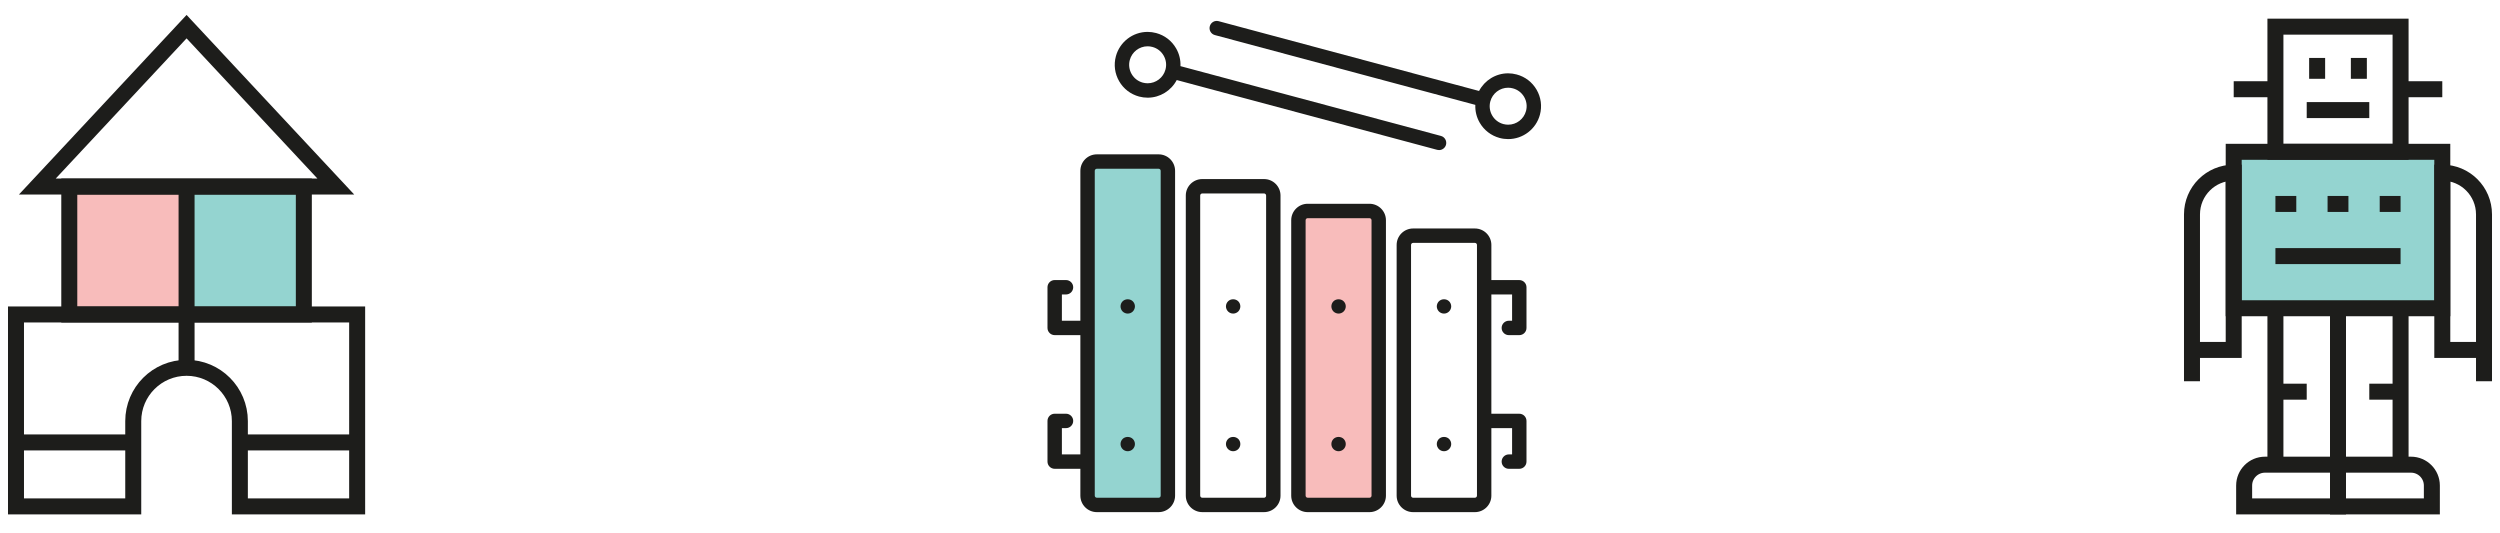 <?xml version="1.0" encoding="utf-8"?>
<!-- Generator: Adobe Illustrator 16.0.0, SVG Export Plug-In . SVG Version: 6.00 Build 0)  -->
<!DOCTYPE svg PUBLIC "-//W3C//DTD SVG 1.1//EN" "http://www.w3.org/Graphics/SVG/1.1/DTD/svg11.dtd">
<svg version="1.1" id="Calque_1" xmlns="http://www.w3.org/2000/svg" xmlns:xlink="http://www.w3.org/1999/xlink" x="0px" y="0px"
	 width="469px" height="100px" viewBox="0 0 469 100" enable-background="new 0 0 469 100" xml:space="preserve">
<g>
	<rect x="204.793" y="29.516" fill="#94D4D0" width="14.207" height="65.484"/>
	<rect x="244.013" y="39.167" fill="#F8BCBB" width="14.207" height="55.833"/>
	<g>
		<path fill="#1D1D1B" d="M205.765,96.075h11.594c1.702,0,3.087-1.386,3.087-3.089V32.043c0-1.703-1.385-3.087-3.087-3.087h-11.594
			c-1.704,0-3.088,1.385-3.088,3.087V60.17h-3.467v-4.928h0.772c0.746,0,1.351-0.603,1.351-1.351c0-0.745-0.605-1.351-1.351-1.351
			h-2.124c-0.745,0-1.35,0.606-1.35,1.351v7.63c0,0.745,0.605,1.35,1.35,1.35h4.819v22.375h-3.467v-4.929h0.772
			c0.746,0,1.351-0.604,1.351-1.352c0-0.744-0.605-1.35-1.351-1.35h-2.124c-0.745,0-1.35,0.606-1.35,1.35v7.63
			c0,0.746,0.605,1.351,1.35,1.351h4.819v5.038C202.677,94.688,204.061,96.075,205.765,96.075z M205.377,32.043
			c0-0.211,0.174-0.385,0.387-0.385h11.594c0.212,0,0.386,0.174,0.386,0.385v60.943c0,0.214-0.173,0.388-0.386,0.388h-11.594
			c-0.213,0-0.387-0.174-0.387-0.388V32.043z"/>
		<path fill="#1D1D1B" d="M225.544,33.592c-1.703,0-3.089,1.384-3.089,3.086v56.307c0,1.703,1.387,3.089,3.089,3.089h11.591
			c1.703,0,3.089-1.386,3.089-3.089V36.679c0-1.703-1.386-3.086-3.089-3.086H225.544z M237.523,36.679v56.307
			c0,0.214-0.174,0.388-0.388,0.388h-11.591c-0.214,0-0.388-0.174-0.388-0.388V36.679c0-0.21,0.174-0.386,0.388-0.386h11.591
			C237.349,36.292,237.523,36.468,237.523,36.679z"/>
		<path fill="#1D1D1B" d="M245.321,38.227c-1.703,0-3.089,1.385-3.089,3.088v51.671c0,1.703,1.386,3.089,3.089,3.089h11.592
			c1.703,0,3.089-1.386,3.089-3.089V41.315c0-1.703-1.386-3.088-3.089-3.088H245.321z M257.301,41.315v51.671
			c0,0.214-0.174,0.388-0.388,0.388h-11.592c-0.212,0-0.388-0.174-0.388-0.388V41.315c0-0.212,0.176-0.387,0.388-0.387h11.592
			C257.127,40.928,257.301,41.103,257.301,41.315z"/>
		<path fill="#1D1D1B" d="M211.564,58.829c0.35,0,0.702-0.143,0.953-0.394c0.249-0.259,0.397-0.599,0.397-0.958
			c0-0.35-0.148-0.704-0.397-0.953c-0.507-0.507-1.407-0.507-1.912,0c-0.25,0.25-0.392,0.596-0.392,0.953
			c0,0.359,0.142,0.699,0.392,0.958C210.855,58.686,211.205,58.829,211.564,58.829z"/>
		<path fill="#1D1D1B" d="M230.386,56.523c-0.25,0.25-0.399,0.596-0.399,0.953c0,0.359,0.149,0.699,0.399,0.958
			c0.249,0.251,0.601,0.394,0.951,0.394c0.359,0,0.704-0.143,0.959-0.394c0.251-0.259,0.392-0.599,0.392-0.958
			c0-0.35-0.141-0.704-0.392-0.953C231.79,56.016,230.885,56.016,230.386,56.523z"/>
		<path fill="#1D1D1B" d="M250.159,56.523c-0.251,0.25-0.393,0.596-0.393,0.953c0,0.359,0.141,0.699,0.393,0.958
			c0.257,0.251,0.6,0.394,0.959,0.394c0.351,0,0.702-0.143,0.952-0.394c0.256-0.259,0.397-0.599,0.397-0.958
			c0-0.35-0.141-0.704-0.397-0.953C251.569,56.016,250.665,56.016,250.159,56.523z"/>
		<path fill="#1D1D1B" d="M269.939,56.523c-0.25,0.25-0.397,0.603-0.397,0.953c0,0.359,0.148,0.699,0.397,0.958
			c0.25,0.251,0.602,0.394,0.958,0.394c0.354,0,0.702-0.143,0.953-0.4c0.251-0.253,0.399-0.593,0.399-0.953
			c0-0.35-0.147-0.704-0.399-0.953C271.343,56.016,270.445,56.016,269.939,56.523z"/>
		<path fill="#1D1D1B" d="M211.564,84.651c0.35,0,0.702-0.142,0.953-0.398c0.249-0.25,0.397-0.594,0.397-0.952
			c0-0.359-0.148-0.703-0.397-0.953c-0.507-0.506-1.412-0.506-1.912,0c-0.25,0.25-0.392,0.594-0.392,0.953
			c0,0.358,0.142,0.701,0.392,0.952C210.855,84.509,211.205,84.651,211.564,84.651z"/>
		<path fill="#1D1D1B" d="M230.386,82.348c-0.25,0.25-0.399,0.594-0.399,0.953c0,0.358,0.149,0.701,0.399,0.952
			c0.249,0.256,0.601,0.398,0.951,0.398c0.359,0,0.704-0.142,0.959-0.398c0.251-0.25,0.392-0.594,0.392-0.952
			c0-0.359-0.141-0.703-0.392-0.953C231.79,81.842,230.885,81.842,230.386,82.348z"/>
		<path fill="#1D1D1B" d="M250.159,82.348c-0.251,0.25-0.393,0.594-0.393,0.953c0,0.358,0.141,0.701,0.393,0.952
			c0.257,0.256,0.6,0.398,0.959,0.398c0.356,0,0.702-0.142,0.952-0.398c0.256-0.25,0.397-0.594,0.397-0.952
			c0-0.352-0.141-0.703-0.397-0.96C251.563,81.842,250.665,81.842,250.159,82.348z"/>
		<path fill="#1D1D1B" d="M269.939,82.348c-0.25,0.25-0.397,0.594-0.397,0.953c0,0.358,0.148,0.701,0.397,0.952
			c0.25,0.256,0.602,0.398,0.958,0.398c0.354,0,0.702-0.142,0.953-0.398c0.251-0.25,0.399-0.602,0.399-0.952
			c0-0.352-0.147-0.703-0.399-0.96C271.343,81.842,270.445,81.842,269.939,82.348z"/>
		<path fill="#1D1D1B" d="M285.019,52.541h-5.238v-6.59c0-1.703-1.386-3.087-3.088-3.087H265.1c-1.703,0-3.09,1.385-3.09,3.087
			v47.036c0,1.703,1.387,3.089,3.09,3.089h11.592c1.703,0,3.088-1.386,3.088-3.089V80.318h3.888v4.929h-0.611
			c-0.745,0-1.35,0.604-1.35,1.35c0,0.746,0.604,1.351,1.35,1.351h1.961c0.744,0,1.351-0.605,1.351-1.351v-7.63
			c0-0.744-0.607-1.35-1.351-1.35h-5.238V55.242h3.888v4.928h-0.611c-0.745,0-1.35,0.604-1.35,1.351c0,0.745,0.604,1.35,1.35,1.35
			h1.961c0.744,0,1.351-0.605,1.351-1.35v-7.63C286.369,53.147,285.762,52.541,285.019,52.541z M277.079,92.986
			c0,0.214-0.174,0.388-0.387,0.388H265.1c-0.215,0-0.389-0.174-0.389-0.388V45.95c0-0.211,0.173-0.387,0.389-0.387h11.592
			c0.212,0,0.387,0.176,0.387,0.387V92.986z"/>
		<path fill="#1D1D1B" d="M220.636,9.072c-0.823-1.432-2.153-2.449-3.745-2.875c-0.523-0.138-1.061-0.214-1.599-0.214
			c-2.785,0-5.233,1.881-5.954,4.578c-0.427,1.587-0.208,3.25,0.616,4.679c0.823,1.428,2.152,2.445,3.744,2.874
			c0.525,0.14,1.062,0.21,1.601,0.21c2.323,0,4.409-1.313,5.456-3.309l48.861,13.093c0.117,0.033,0.235,0.046,0.351,0.046
			c0.596,0,1.143-0.398,1.304-0.999c0.192-0.72-0.235-1.464-0.955-1.657l-48.861-13.092
			C221.506,11.247,221.231,10.099,220.636,9.072z M218.643,13.05c-0.405,1.515-1.78,2.573-3.344,2.573
			c-0.303,0-0.604-0.04-0.902-0.119c-0.894-0.242-1.641-0.813-2.104-1.615c-0.462-0.806-0.584-1.738-0.345-2.631
			c0.405-1.512,1.78-2.573,3.345-2.573c0.302,0,0.604,0.039,0.901,0.122c0.895,0.238,1.642,0.811,2.105,1.618
			C218.76,11.225,218.883,12.156,218.643,13.05z"/>
		<path fill="#1D1D1B" d="M284.528,13.971c-0.524-0.142-1.062-0.216-1.601-0.216c-2.322,0-4.409,1.312-5.456,3.311l-48.86-13.093
			c-0.719-0.199-1.461,0.237-1.654,0.957c-0.193,0.719,0.234,1.458,0.955,1.651l48.86,13.093c-0.05,1.157,0.223,2.31,0.819,3.338
			c0.822,1.424,2.152,2.442,3.744,2.872c0.524,0.142,1.062,0.21,1.601,0.21c2.784,0,5.233-1.88,5.953-4.572
			c0.426-1.593,0.208-3.255-0.616-4.679C287.45,15.418,286.12,14.393,284.528,13.971z M286.28,20.821
			c-0.406,1.518-1.78,2.571-3.344,2.571c-0.303,0-0.605-0.039-0.901-0.117c-0.895-0.242-1.642-0.813-2.104-1.615
			c-0.464-0.8-0.586-1.738-0.347-2.633c0.404-1.511,1.78-2.571,3.344-2.571c0.303,0,0.606,0.043,0.901,0.124
			c0.896,0.236,1.642,0.813,2.106,1.613C286.397,18.994,286.52,19.927,286.28,20.821z"/>
	</g>
</g>
<g>
	<rect x="12.998" y="35.481" fill="#F8BCBB" width="22" height="22.345"/>
	<rect x="35.001" y="35.481" fill="#94D4D0" width="22" height="22.345"/>
	<g>
		<path fill="none" stroke="#1D1D1B" stroke-width="3" stroke-miterlimit="10" d="M24.997,95V79c0-5.521,4.48-9.999,10.004-9.999
			c5.521,0,9.997,4.477,9.997,9.999v16h22.004V58.998H3V95H24.997z"/>
		
			<rect x="12.998" y="34.997" fill="none" stroke="#1D1D1B" stroke-width="3" stroke-miterlimit="10" width="44.001" height="24.001"/>
		<polygon fill="none" stroke="#1D1D1B" stroke-width="3" stroke-miterlimit="10" points="35.001,34.997 7,34.997 35.001,5 
			63.002,34.997 		"/>
		<line fill="none" stroke="#1D1D1B" stroke-width="3" stroke-miterlimit="10" x1="35.001" y1="34.997" x2="35.001" y2="69.001"/>
		<line fill="none" stroke="#1D1D1B" stroke-width="3" stroke-miterlimit="10" x1="24.997" y1="83" x2="3" y2="83"/>
		<line fill="none" stroke="#1D1D1B" stroke-width="3" stroke-miterlimit="10" x1="67.002" y1="83" x2="44.998" y2="83"/>
	</g>
</g>
<g>
	<rect x="419.043" y="28.479" fill="#94D4D0" width="39.131" height="29.348"/>
	<g>
		<rect x="426.869" y="5" fill="none" stroke="#1D1D1B" stroke-width="3" stroke-miterlimit="10" width="23.479" height="23.479"/>
		
			<rect x="419.043" y="28.479" fill="none" stroke="#1D1D1B" stroke-width="3" stroke-miterlimit="10" width="39.131" height="29.348"/>
		<path fill="none" stroke="#1D1D1B" stroke-width="3" stroke-miterlimit="10" d="M466,65.652h-7.826V32.392
			c4.323,0,7.826,3.504,7.826,7.827V65.652z"/>
		<line fill="none" stroke="#1D1D1B" stroke-width="3" stroke-miterlimit="10" x1="434.695" y1="14.782" x2="434.695" y2="10.869"/>
		<line fill="none" stroke="#1D1D1B" stroke-width="3" stroke-miterlimit="10" x1="442.522" y1="14.782" x2="442.522" y2="10.869"/>
		<line fill="none" stroke="#1D1D1B" stroke-width="3" stroke-miterlimit="10" x1="432.74" y1="20.652" x2="444.479" y2="20.652"/>
		<line fill="none" stroke="#1D1D1B" stroke-width="3" stroke-miterlimit="10" x1="466" y1="71.521" x2="466" y2="65.652"/>
		<path fill="none" stroke="#1D1D1B" stroke-width="3" stroke-miterlimit="10" d="M411.217,65.652h7.826V32.392
			c-4.321,0-7.826,3.504-7.826,7.827V65.652z"/>
		<line fill="none" stroke="#1D1D1B" stroke-width="3" stroke-miterlimit="10" x1="411.217" y1="71.521" x2="411.217" y2="65.652"/>
		<line fill="none" stroke="#1D1D1B" stroke-width="3" stroke-miterlimit="10" x1="438.608" y1="57.826" x2="438.608" y2="95"/>
		<path fill="none" stroke="#1D1D1B" stroke-width="3" stroke-miterlimit="10" d="M438.608,87.173h13.695
			c2.161,0,3.914,1.752,3.914,3.914V95h-17.609V87.173z"/>
		<line fill="none" stroke="#1D1D1B" stroke-width="3" stroke-miterlimit="10" x1="450.348" y1="57.826" x2="450.348" y2="87.173"/>
		<line fill="none" stroke="#1D1D1B" stroke-width="3" stroke-miterlimit="10" x1="438.608" y1="57.826" x2="438.608" y2="95"/>
		<path fill="none" stroke="#1D1D1B" stroke-width="3" stroke-miterlimit="10" d="M438.608,87.173h-13.695
			c-2.161,0-3.912,1.752-3.912,3.914V95h17.607V87.173z"/>
		<line fill="none" stroke="#1D1D1B" stroke-width="3" stroke-miterlimit="10" x1="426.869" y1="57.826" x2="426.869" y2="87.173"/>
		<line fill="none" stroke="#1D1D1B" stroke-width="3" stroke-miterlimit="10" x1="444.479" y1="73.479" x2="450.348" y2="73.479"/>
		<line fill="none" stroke="#1D1D1B" stroke-width="3" stroke-miterlimit="10" x1="426.869" y1="73.479" x2="432.74" y2="73.479"/>
		<line fill="none" stroke="#1D1D1B" stroke-width="3" stroke-miterlimit="10" x1="426.869" y1="48.044" x2="450.348" y2="48.044"/>
		<line fill="none" stroke="#1D1D1B" stroke-width="3" stroke-miterlimit="10" x1="426.869" y1="38.261" x2="430.783" y2="38.261"/>
		<line fill="none" stroke="#1D1D1B" stroke-width="3" stroke-miterlimit="10" x1="446.434" y1="38.261" x2="450.348" y2="38.261"/>
		<line fill="none" stroke="#1D1D1B" stroke-width="3" stroke-miterlimit="10" x1="436.653" y1="38.261" x2="440.566" y2="38.261"/>
		<line fill="none" stroke="#1D1D1B" stroke-width="3" stroke-miterlimit="10" x1="450.348" y1="16.739" x2="458.174" y2="16.739"/>
		<line fill="none" stroke="#1D1D1B" stroke-width="3" stroke-miterlimit="10" x1="419.043" y1="16.739" x2="426.869" y2="16.739"/>
	</g>
</g>
</svg>
